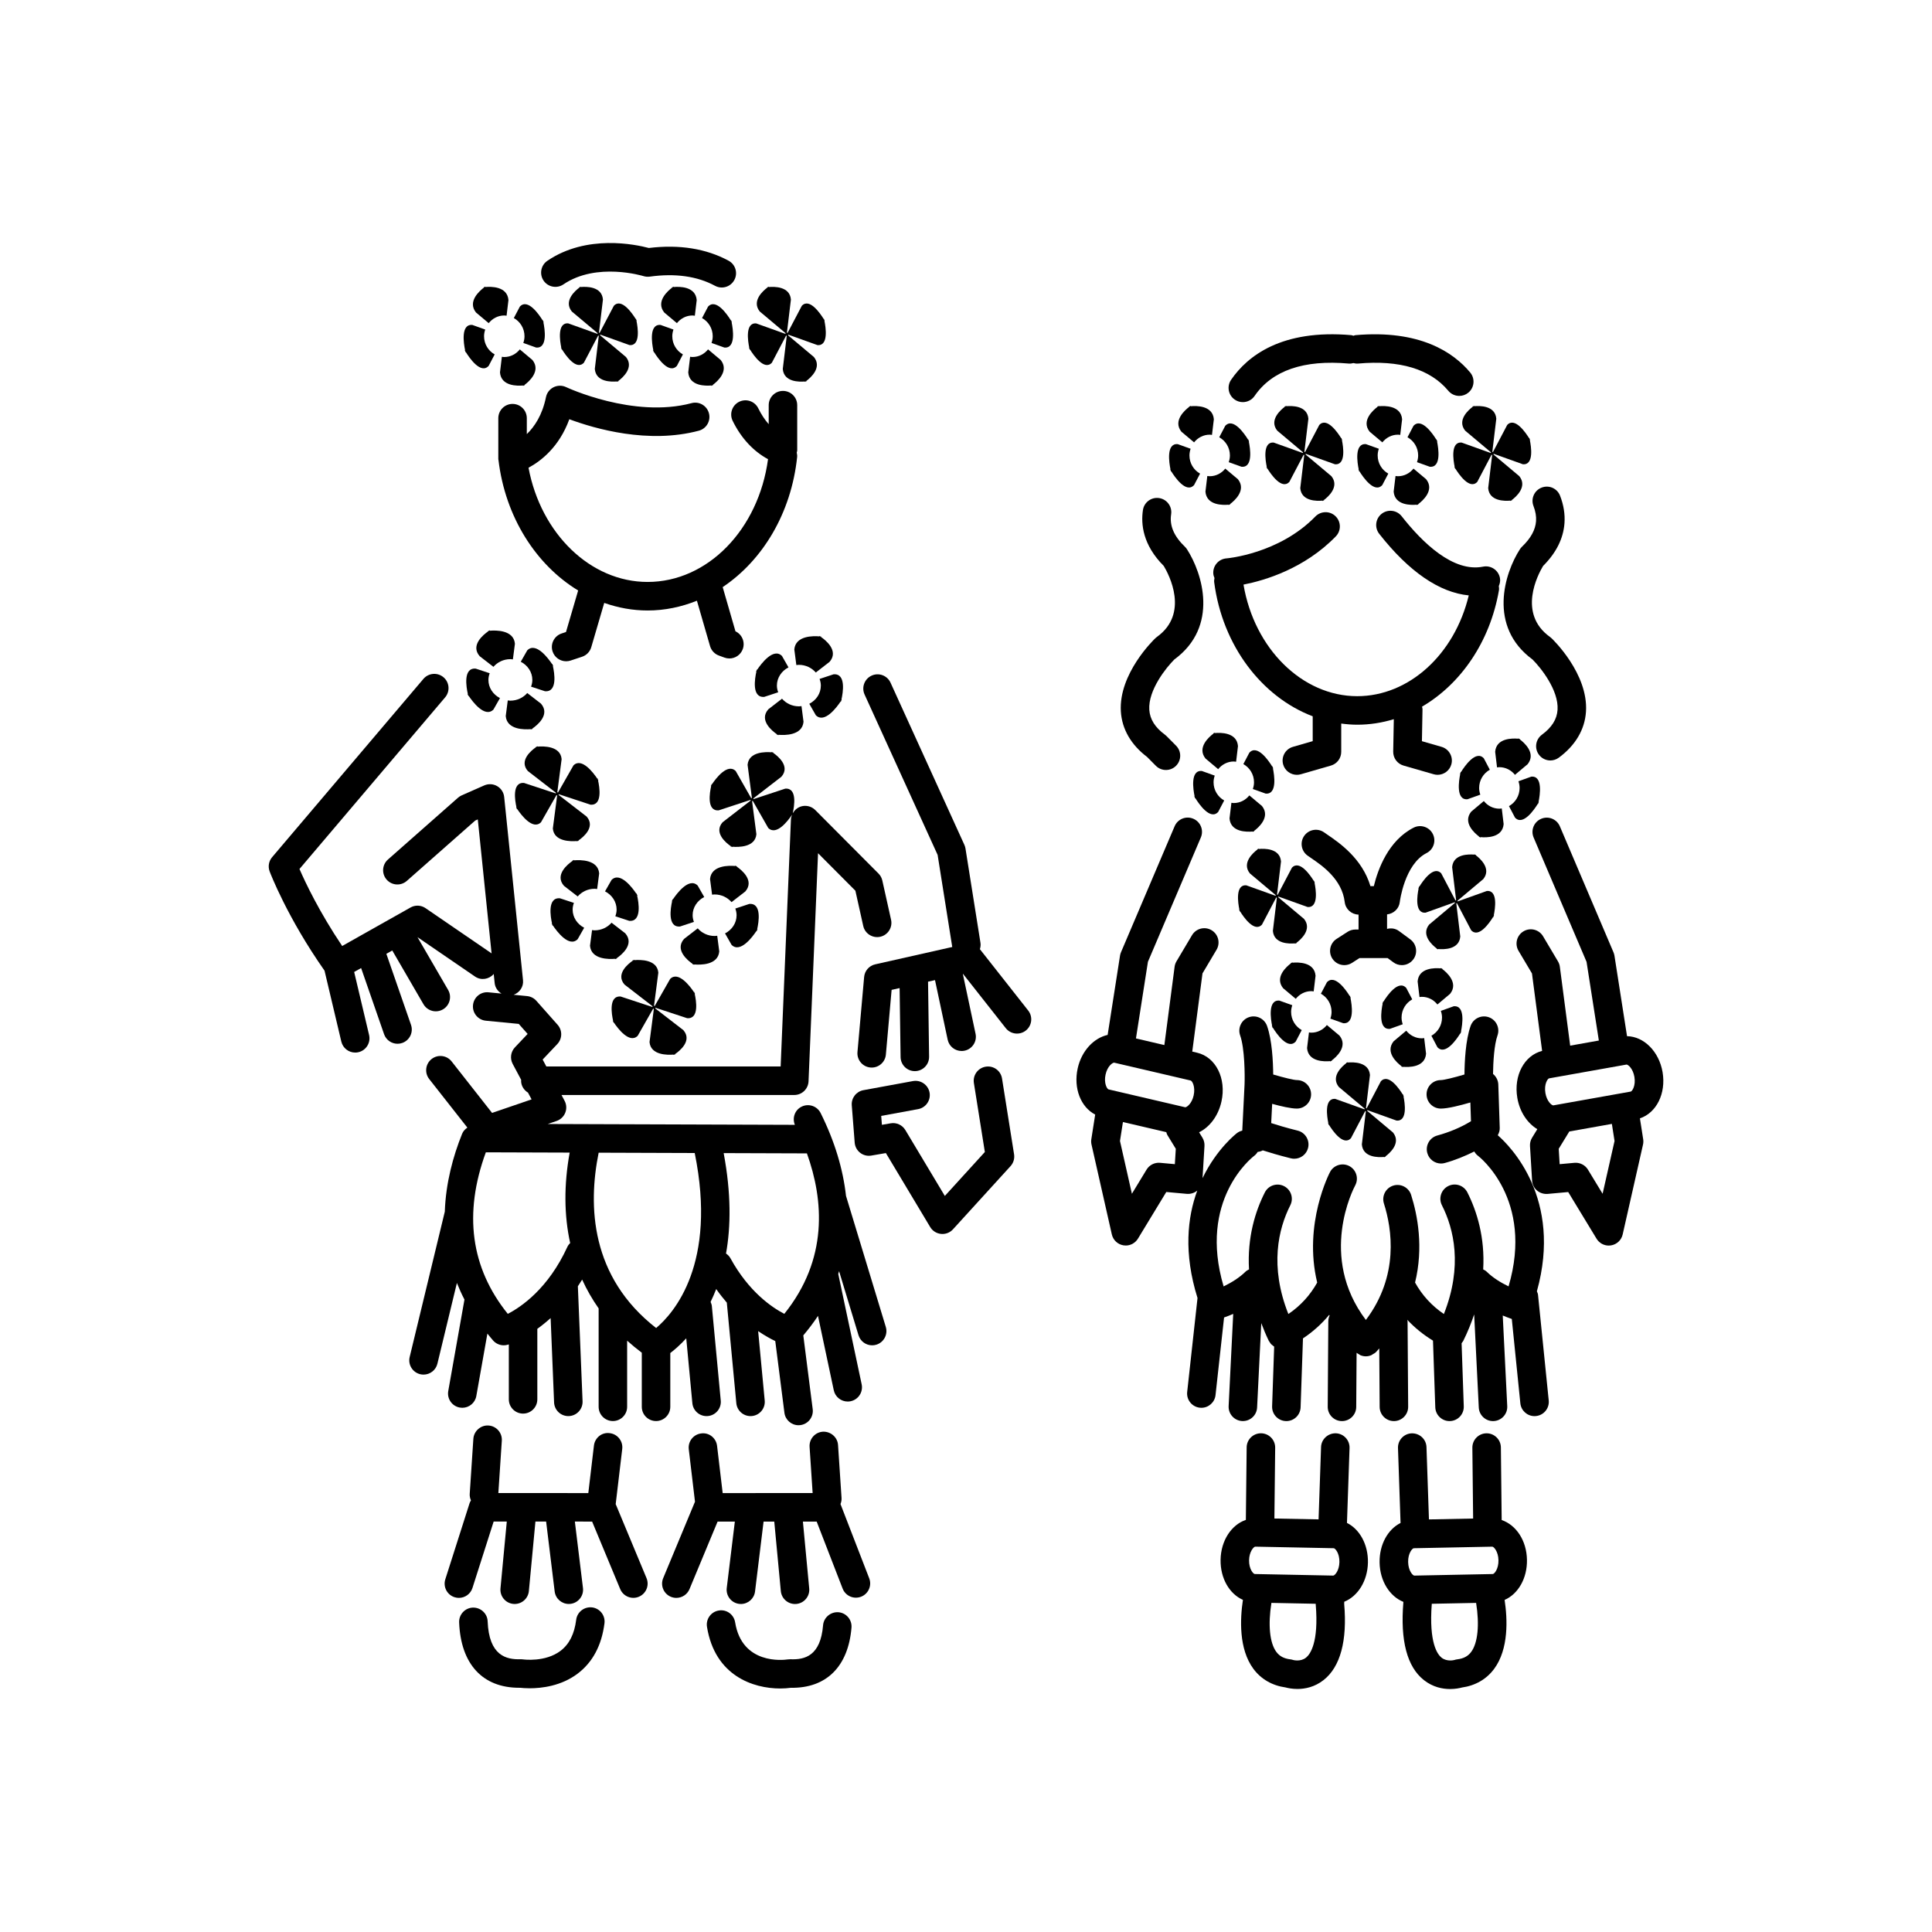 <?xml version="1.0" encoding="UTF-8"?>
<!-- Uploaded to: ICON Repo, www.iconrepo.com, Generator: ICON Repo Mixer Tools -->
<svg fill="#000000" width="800px" height="800px" version="1.1" viewBox="144 144 512 512" xmlns="http://www.w3.org/2000/svg">
 <g>
  <path d="m355.25 265.09c0.043-0.398-0.031-0.777-0.109-1.148 0.027-0.184 0.129-0.348 0.129-0.535v-12.035c0-2.086-1.691-3.777-3.777-3.777-2.086 0-3.777 1.691-3.777 3.777v5.039c-1.035-1.16-1.961-2.566-2.773-4.215-0.926-1.875-3.191-2.637-5.059-1.719-1.871 0.922-2.641 3.188-1.719 5.059 2.297 4.664 5.527 8.074 9.371 10.152-2.516 18.637-16.012 32.535-31.91 32.535-15.164 0-28.289-12.816-31.562-30.266 3.246-1.75 8.117-5.453 10.812-12.855 6.809 2.531 20.953 6.609 34.32 3.039 2.016-0.535 3.219-2.609 2.68-4.621-0.535-2.023-2.621-3.234-4.621-2.68-15.375 4.102-33.059-4.168-33.238-4.254-1.051-0.5-2.277-0.48-3.312 0.031-1.039 0.523-1.785 1.488-2.016 2.629-0.973 4.789-3.07 7.863-5.078 9.797v-4.223c0-2.086-1.691-3.777-3.777-3.777-2.086 0-3.777 1.691-3.777 3.777v10.887c0 0.062 0.039 0.113 0.039 0.176 1.812 15.188 9.992 27.844 21.121 34.602l-3.223 11.008-1.156 0.383c-1.98 0.66-3.055 2.797-2.394 4.777 0.527 1.586 2.004 2.59 3.586 2.59 0.395 0 0.797-0.062 1.191-0.191l3.035-1.008c1.18-0.391 2.086-1.336 2.434-2.523l3.438-11.742c3.66 1.289 7.519 2.008 11.5 2.008 4.562 0 8.953-0.938 13.062-2.59l3.481 12.031c0.336 1.156 1.203 2.086 2.336 2.5l1.488 0.543c0.43 0.156 0.867 0.23 1.297 0.23 1.543 0 2.988-0.949 3.551-2.481 0.676-1.852-0.188-3.891-1.938-4.715l-3.387-11.715c10.574-7.074 18.18-19.594 19.734-34.5z"/>
  <path d="m310.82 235.45c3 0.27 2.199-4.75 1.852-6.414l0.082-0.031s-0.051-0.094-0.141-0.238c-0.039-0.164-0.062-0.27-0.062-0.27l-0.082 0.031c-0.898-1.453-3.777-5.676-5.797-3.484l-3.75 7.141-0.105 0.039-0.027-0.066-0.008 0.055-0.043-0.109 1.047-8.719c-0.285-3.539-4.473-3.445-5.848-3.32l-0.043-0.102s-0.07 0.047-0.184 0.125c-0.137 0.016-0.219 0.027-0.219 0.027l0.039 0.102c-1.098 0.82-4.238 3.535-2 6.328l6.801 5.711 0.055 0.133-0.055 0.02 0.047 0.016-0.086 0.035-7.695-2.758c-3-0.27-2.199 4.75-1.852 6.414l-0.082 0.031s0.051 0.094 0.141 0.238c0.035 0.164 0.062 0.27 0.062 0.27l0.082-0.031c0.898 1.453 3.777 5.676 5.797 3.484l3.75-7.141 0.105-0.039 0.027 0.066 0.008-0.055 0.043 0.109-1.047 8.719c0.285 3.539 4.473 3.445 5.848 3.32l0.043 0.102s0.07-0.047 0.184-0.125c0.137-0.016 0.219-0.027 0.219-0.027l-0.039-0.102c1.098-0.82 4.238-3.535 2-6.328l-6.801-5.711-0.055-0.133 0.055-0.02-0.047-0.016 0.086-0.035zm-8.105-2.863-0.012-0.008 0.004-0.012 0.012 0.008z"/>
  <path d="m344.41 229.71c-3-0.27-2.199 4.75-1.852 6.414l-0.082 0.031s0.051 0.094 0.141 0.238c0.035 0.164 0.062 0.27 0.062 0.27l0.082-0.031c0.898 1.453 3.777 5.676 5.797 3.484l3.75-7.141 0.105-0.039 0.027 0.066 0.008-0.055 0.043 0.109-1.047 8.719c0.285 3.539 4.473 3.445 5.848 3.32l0.043 0.102s0.07-0.047 0.184-0.125c0.137-0.016 0.219-0.027 0.219-0.027l-0.039-0.102c1.098-0.82 4.238-3.535 2-6.328l-6.801-5.711-0.055-0.133 0.055-0.02-0.047-0.016 0.086-0.035 7.695 2.754c3 0.27 2.199-4.75 1.852-6.414l0.082-0.031s-0.051-0.094-0.141-0.238c-0.039-0.164-0.062-0.27-0.062-0.27l-0.082 0.031c-0.898-1.453-3.777-5.676-5.797-3.484l-3.75 7.141-0.105 0.039-0.027-0.066-0.008 0.055-0.043-0.109 1.047-8.719c-0.285-3.539-4.473-3.445-5.848-3.32l-0.043-0.102s-0.07 0.047-0.184 0.125c-0.137 0.016-0.219 0.027-0.219 0.027l0.039 0.102c-1.098 0.82-4.238 3.535-2 6.328l6.801 5.711 0.055 0.133-0.055 0.02 0.047 0.016-0.086 0.035zm8.105 2.863 0.012 0.008-0.004 0.012-0.012-0.008z"/>
  <path d="m270.15 226.82 3.356 2.82c0.984-1.23 2.457-2.035 4.129-2.035 0.211 0 0.41 0.039 0.613 0.062l0.496-4.144c-0.297-3.688-4.66-3.59-6.094-3.461l-0.043-0.105s-0.074 0.047-0.191 0.129c-0.141 0.016-0.23 0.031-0.23 0.031l0.043 0.105c-1.141 0.863-4.414 3.691-2.078 6.598z"/>
  <path d="m267.31 237.08c0.039 0.172 0.066 0.281 0.066 0.281l0.086-0.031c0.934 1.516 3.938 5.918 6.039 3.629l1.594-3.035c-1.672-0.934-2.816-2.727-2.816-4.816 0-0.625 0.121-1.211 0.309-1.773l-3.41-1.223c-3.129-0.281-2.289 4.949-1.93 6.684l-0.086 0.031c0 0.008 0.055 0.102 0.148 0.254z"/>
  <path d="m277 238.55-0.5 4.148c0.297 3.688 4.66 3.59 6.094 3.461l0.043 0.109s0.074-0.051 0.191-0.129c0.141-0.016 0.23-0.031 0.23-0.031l-0.043-0.109c1.145-0.855 4.418-3.684 2.086-6.594l-3.348-2.812c-0.984 1.227-2.453 2.023-4.121 2.023-0.219 0-0.422-0.039-0.633-0.066z"/>
  <path d="m281.76 225.26-1.59 3.027c1.676 0.93 2.828 2.731 2.828 4.824 0 0.625-0.125 1.219-0.312 1.777l3.394 1.215c3.129 0.281 2.289-4.949 1.93-6.684l0.086-0.031s-0.055-0.098-0.145-0.25c-0.039-0.172-0.066-0.281-0.066-0.281l-0.086 0.031c-0.934-1.516-3.938-5.918-6.039-3.629z"/>
  <path d="m328.14 227.67 0.496-4.144c-0.297-3.688-4.66-3.59-6.094-3.461l-0.043-0.105s-0.074 0.047-0.191 0.129c-0.141 0.016-0.23 0.031-0.23 0.031l0.043 0.105c-1.145 0.855-4.418 3.684-2.086 6.594l3.356 2.82c0.984-1.23 2.457-2.035 4.129-2.035 0.215 0.004 0.418 0.043 0.621 0.066z"/>
  <path d="m317.19 237.08c0.039 0.172 0.066 0.281 0.066 0.281l0.086-0.031c0.934 1.516 3.938 5.918 6.043 3.629l1.594-3.035c-1.672-0.934-2.816-2.727-2.816-4.816 0-0.625 0.121-1.211 0.309-1.773l-3.41-1.223c-3.129-0.281-2.289 4.949-1.93 6.684l-0.086 0.031c0 0.008 0.055 0.102 0.145 0.254z"/>
  <path d="m334.99 239.4-3.348-2.812c-0.984 1.227-2.453 2.023-4.121 2.023-0.215 0-0.422-0.039-0.633-0.066l-0.496 4.148c0.297 3.688 4.66 3.59 6.094 3.461l0.043 0.109s0.074-0.051 0.191-0.129c0.141-0.016 0.23-0.031 0.23-0.031l-0.043-0.109c1.145-0.855 4.418-3.684 2.082-6.594z"/>
  <path d="m337.89 229.42 0.086-0.031s-0.055-0.098-0.145-0.25c-0.039-0.172-0.066-0.281-0.066-0.281l-0.086 0.031c-0.934-1.516-3.938-5.918-6.039-3.629l-1.59 3.027c1.676 0.93 2.828 2.731 2.828 4.824 0 0.625-0.125 1.219-0.312 1.777l3.394 1.215c3.129 0.281 2.289-4.949 1.93-6.684z"/>
  <path d="m337.08 213.09c-5.957-3.219-13.062-4.348-21.133-3.371-3.473-0.926-16.465-3.699-26.895 3.398-1.723 1.176-2.168 3.523-0.996 5.254 1.176 1.723 3.527 2.168 5.254 0.996 8.801-5.988 21.086-2.234 21.207-2.199 0.531 0.164 1.105 0.211 1.656 0.145 6.769-0.941 12.594-0.121 17.312 2.426 0.57 0.309 1.188 0.457 1.793 0.457 1.344 0 2.644-0.719 3.324-1.984 1-1.84 0.312-4.133-1.523-5.121z"/>
  <path d="m366.2 571.26c-2.055-0.148-3.906 1.375-4.078 3.457-0.668 8.109-4.824 9.172-8.688 9-0.211 0.004-0.441 0.012-0.66 0.043-1.238 0.188-12.137 1.434-13.957-9.832-0.328-2.059-2.258-3.484-4.332-3.125-2.059 0.332-3.461 2.269-3.125 4.332 2.102 13.023 12.301 16.332 19.398 16.332 1.012 0 1.965-0.07 2.82-0.184 9.461 0.156 15.23-5.695 16.074-15.941 0.172-2.086-1.375-3.91-3.453-4.082z"/>
  <path d="m300.92 569.98c-2.078-0.25-3.961 1.207-4.223 3.273-0.477 3.781-1.832 6.473-4.144 8.23-4.055 3.082-9.855 2.285-9.891 2.277-0.227-0.035-0.449-0.031-0.68-0.043-3.836 0.125-8.402-0.957-8.75-10.055-0.078-2.086-1.855-3.684-3.922-3.633-2.086 0.082-3.711 1.836-3.633 3.922 0.426 11.047 6.215 17.332 15.918 17.328h0.277c0.477 0.055 1.359 0.133 2.512 0.133 3.152 0 8.32-0.59 12.668-3.859 3.996-3.008 6.394-7.496 7.137-13.348 0.266-2.074-1.199-3.961-3.269-4.227z"/>
  <path d="m405.23 426.68c-2.062 0.328-3.465 2.262-3.141 4.324l2.906 18.289-10.605 11.645-10.465-17.465c-0.801-1.34-2.348-2.051-3.883-1.785l-2.328 0.402-0.184-2.363 9.777-1.797c2.055-0.375 3.41-2.348 3.035-4.398-0.379-2.051-2.356-3.406-4.398-3.035l-13.129 2.41c-1.902 0.348-3.238 2.082-3.086 4.012l0.773 9.891c0.082 1.059 0.609 2.035 1.445 2.688 0.836 0.656 1.93 0.926 2.961 0.742l3.859-0.664 11.746 19.605c0.613 1.027 1.676 1.699 2.867 1.816 0.125 0.016 0.25 0.02 0.375 0.02 1.059 0 2.074-0.441 2.793-1.234l15.254-16.746c0.773-0.848 1.117-2.004 0.938-3.137l-3.191-20.082c-0.32-2.059-2.246-3.477-4.32-3.137z"/>
  <path d="m368.2 460.92c-0.789-7.113-3-14.469-6.715-21.938-0.93-1.871-3.199-2.637-5.066-1.699-1.785 0.887-2.516 2.992-1.77 4.809l-65.492-0.219 2.356-0.809c1.047-0.359 1.883-1.16 2.289-2.188s0.34-2.184-0.184-3.16l-0.816-1.531h61.691c2.023 0 3.691-1.598 3.777-3.621l2.519-60.453 9.898 9.938 2.078 9.336c0.453 2.035 2.469 3.312 4.508 2.867 2.035-0.453 3.32-2.473 2.867-4.508l-2.316-10.402c-0.156-0.699-0.504-1.34-1.012-1.844l-16.762-16.832c-1.059-1.062-2.644-1.395-4.047-0.855-0.805 0.316-1.434 0.906-1.855 1.621l-0.047-0.016c0.375-1.664 1.25-6.684-2.012-6.414l-8.355 2.758-0.094-0.035 0.051-0.016-0.059-0.02 0.059-0.133 7.387-5.711c2.434-2.789-0.98-5.504-2.172-6.328l0.043-0.102s-0.094-0.012-0.238-0.027c-0.121-0.078-0.199-0.125-0.199-0.125l-0.043 0.102c-1.492-0.125-6.043-0.219-6.352 3.32l1.137 8.719-0.047 0.109-0.008-0.055-0.031 0.066-0.117-0.039-4.07-7.141c-2.191-2.195-5.32 2.027-6.297 3.484l-0.09-0.031s-0.027 0.105-0.07 0.27c-0.094 0.145-0.152 0.238-0.152 0.238l0.09 0.031c-0.375 1.664-1.25 6.684 2.012 6.414l8.359-2.754 0.094 0.035-0.051 0.016 0.059 0.02-0.059 0.133-7.387 5.711c-2.434 2.789 0.98 5.504 2.172 6.328l-0.043 0.102s0.094 0.012 0.238 0.027c0.121 0.078 0.199 0.125 0.199 0.125l0.043-0.102c1.492 0.125 6.043 0.219 6.352-3.32l-1.137-8.719 0.047-0.109 0.008 0.055 0.031-0.066 0.117 0.039 4.07 7.141c2.191 2.195 5.32-2.027 6.297-3.484l0.012 0.004c-0.16 0.395-0.273 0.809-0.293 1.25l-2.723 65.445h-62.094l-0.977-1.836 3.883-4.102c1.348-1.422 1.387-3.637 0.086-5.106l-5.633-6.356c-0.633-0.715-1.512-1.16-2.461-1.254l-3.559-0.348c1.582-0.582 2.66-2.113 2.481-3.867l-4.992-48.547c-0.121-1.203-0.812-2.273-1.859-2.879-1.047-0.609-2.316-0.676-3.426-0.188l-5.969 2.633c-0.355 0.156-0.684 0.367-0.973 0.621l-18.578 16.387c-1.566 1.379-1.715 3.769-0.336 5.332 1.383 1.566 3.769 1.711 5.332 0.336l18.137-16 0.68-0.301 3.656 35.543c-0.047-0.035-0.07-0.09-0.117-0.121l-17.383-11.902c-1.191-0.82-2.734-0.887-3.988-0.176l-18.109 10.203c-6.078-9.043-9.781-16.867-11.316-20.406l38.602-45.488c1.352-1.59 1.156-3.977-0.434-5.324-1.59-1.352-3.977-1.152-5.324 0.434l-40.094 47.246c-0.887 1.047-1.141 2.488-0.656 3.773 0.188 0.5 4.66 12.207 14.547 26.305l4.449 18.797c0.414 1.738 1.965 2.906 3.676 2.906 0.289 0 0.582-0.031 0.875-0.102 2.031-0.48 3.285-2.516 2.809-4.547l-3.957-16.711 1.844-1.039 6.082 17.527c0.543 1.559 2.004 2.539 3.57 2.539 0.41 0 0.828-0.066 1.238-0.211 1.969-0.684 3.012-2.836 2.328-4.809l-6.531-18.816 1.566-0.883 8.266 14.238c0.699 1.207 1.969 1.883 3.269 1.883 0.645 0 1.301-0.164 1.895-0.512 1.805-1.047 2.418-3.359 1.371-5.164l-8.117-13.98 15.254 10.445c1.602 1.094 3.707 0.742 4.949-0.688l0.25 2.414c0.125 1.215 0.848 2.188 1.812 2.781l-3.426-0.332c-2.09-0.223-3.926 1.316-4.129 3.394s1.32 3.926 3.394 4.129l8.734 0.848 2.352 2.656-3.371 3.562c-1.117 1.18-1.355 2.941-0.594 4.375l2.269 4.262c-0.004 0.07-0.039 0.129-0.039 0.199 0 1.355 0.754 2.492 1.828 3.16l0.953 1.789-10.469 3.586-10.719-13.645c-1.289-1.641-3.668-1.926-5.305-0.637-1.641 1.289-1.926 3.664-0.637 5.305l10.113 12.871c-0.586 0.406-1.102 0.918-1.387 1.629-2.391 5.922-4.328 13.008-4.594 20.641l-9.309 38.52c-0.488 2.031 0.758 4.07 2.785 4.562 0.301 0.07 0.598 0.105 0.891 0.105 1.703 0 3.254-1.16 3.672-2.891l5.168-21.395c0.582 1.465 1.238 2.934 2.004 4.402l-4.297 24.242c-0.363 2.055 1.008 4.016 3.059 4.379 0.223 0.039 0.445 0.059 0.664 0.059 1.797 0 3.391-1.285 3.715-3.121l2.934-16.543c0.508 0.617 0.977 1.234 1.527 1.848 0.727 0.812 1.758 1.258 2.812 1.258 0.371 0 0.746-0.055 1.113-0.168 0.031-0.012 0.117-0.039 0.227-0.074v14.562c0 2.086 1.691 3.777 3.777 3.777 2.086 0 3.777-1.691 3.777-3.777v-18.684c1.121-0.805 2.305-1.754 3.527-2.856l0.914 22.355c0.082 2.031 1.758 3.625 3.773 3.625 0.051 0 0.102 0 0.156-0.004 2.082-0.086 3.703-1.844 3.621-3.93l-1.246-30.473c0.383-0.57 0.762-1.156 1.137-1.77 1.207 2.676 2.68 5.215 4.367 7.637v26.074c0 2.086 1.691 3.777 3.777 3.777 2.086 0 3.777-1.691 3.777-3.777v-17.527c1.227 1.109 2.523 2.172 3.883 3.195v14.332c0 2.086 1.691 3.777 3.777 3.777 2.086 0 3.777-1.691 3.777-3.777v-14.25c1.113-0.848 2.582-2.106 4.227-3.898l1.621 17.188c0.184 1.957 1.832 3.426 3.758 3.426 0.117 0 0.238-0.004 0.359-0.016 2.078-0.195 3.606-2.039 3.406-4.117l-2.359-25.027c-0.039-0.398-0.184-0.75-0.332-1.102 0.523-1.07 1.016-2.207 1.488-3.414 0.922 1.324 1.859 2.496 2.809 3.606l2.519 26.645c0.184 1.957 1.832 3.426 3.758 3.426 0.121 0 0.238-0.004 0.359-0.016 2.078-0.195 3.606-2.039 3.406-4.117l-1.738-18.387c1.77 1.195 3.352 2.074 4.535 2.633l2.426 19.004c0.242 1.91 1.871 3.301 3.742 3.301 0.16 0 0.32-0.012 0.48-0.031 2.07-0.266 3.535-2.156 3.273-4.227l-2.492-19.547c1.414-1.684 2.734-3.402 3.891-5.176l4.184 19.711c0.379 1.777 1.945 2.992 3.691 2.992 0.262 0 0.523-0.027 0.789-0.082 2.043-0.434 3.344-2.441 2.914-4.481l-6.207-29.258c0.078-0.238 0.145-0.477 0.223-0.715l5.144 16.957c0.496 1.633 1.996 2.68 3.613 2.68 0.363 0 0.734-0.051 1.102-0.164 1.996-0.605 3.125-2.715 2.519-4.715zm-24.914-105.05-0.008-0.012 0.012-0.008 0.008 0.012zm-48.918 118.55c-5.07 11.066-12.23 15.926-15.797 17.766-9.848-12.219-11.742-26.613-5.82-42.809l22.219 0.074c-1.551 8.555-1.488 16.598 0.129 23.965-0.281 0.293-0.551 0.609-0.73 1.004zm23.516 21.52c-17.387-13.551-18.094-32.332-15.234-46.465l25.457 0.086c5.973 29.297-5.469 42.383-10.223 46.379zm17.895-46.355 22.062 0.074c4.473 12.434 5.656 28.035-5.988 42.523-3.234-1.672-9.383-5.801-14.281-14.734-0.289-0.531-0.703-0.93-1.168-1.25 1.289-7.164 1.375-15.957-0.625-26.613z"/>
  <path d="m326.1 413.83c3.258 0.27 2.387-4.75 2.012-6.414l0.09-0.031s-0.059-0.094-0.152-0.238c-0.039-0.164-0.066-0.27-0.066-0.27l-0.09 0.031c-0.973-1.453-4.106-5.676-6.297-3.484l-4.07 7.141-0.117 0.039-0.027-0.066-0.008 0.055-0.047-0.109 1.137-8.719c-0.309-3.539-4.856-3.445-6.352-3.32l-0.043-0.102s-0.078 0.047-0.199 0.125c-0.148 0.016-0.238 0.027-0.238 0.027l0.043 0.102c-1.191 0.82-4.606 3.535-2.172 6.324l7.387 5.711 0.059 0.133-0.059 0.02 0.051 0.016-0.098 0.043-8.355-2.754c-3.258-0.27-2.387 4.75-2.012 6.414l-0.09 0.031s0.059 0.094 0.152 0.238c0.039 0.164 0.07 0.27 0.07 0.27l0.09-0.031c0.973 1.453 4.106 5.676 6.297 3.484l4.07-7.141 0.117-0.039 0.031 0.066 0.008-0.055 0.047 0.109-1.137 8.719c0.309 3.539 4.856 3.445 6.352 3.32l0.043 0.102s0.078-0.047 0.199-0.125c0.148-0.016 0.238-0.027 0.238-0.027l-0.043-0.102c1.191-0.82 4.606-3.535 2.172-6.328l-7.387-5.711-0.059-0.133 0.059-0.02-0.051-0.016 0.094-0.035zm-8.805-2.863-0.012-0.008 0.008-0.012 0.012 0.008z"/>
  <path d="m280.92 358.18c0.039 0.164 0.066 0.27 0.066 0.27l0.09-0.031c0.973 1.453 4.106 5.676 6.297 3.484l4.07-7.141 0.117-0.039 0.031 0.066 0.008-0.055 0.047 0.109-1.137 8.719c0.309 3.539 4.856 3.445 6.352 3.32l0.043 0.102s0.078-0.047 0.199-0.125c0.148-0.016 0.238-0.027 0.238-0.027l-0.043-0.102c1.191-0.82 4.606-3.535 2.172-6.328l-7.387-5.711-0.059-0.133 0.059-0.02-0.051-0.016 0.094-0.035 8.355 2.758c3.258 0.27 2.387-4.75 2.012-6.414l0.09-0.031s-0.059-0.094-0.152-0.238c-0.039-0.164-0.07-0.27-0.07-0.27l-0.09 0.031c-0.973-1.453-4.106-5.676-6.297-3.484l-4.07 7.141-0.117 0.039-0.031-0.066-0.008 0.055-0.047-0.109 1.137-8.719c-0.309-3.539-4.856-3.445-6.352-3.32l-0.043-0.102s-0.078 0.047-0.199 0.125c-0.137 0.008-0.23 0.023-0.23 0.023l0.043 0.102c-1.191 0.82-4.606 3.535-2.172 6.324l7.387 5.711 0.059 0.133-0.059 0.02 0.051 0.016-0.094 0.035-8.355-2.754c-3.258-0.27-2.387 4.75-2.012 6.414l-0.09 0.031c-0.004 0.004 0.055 0.098 0.148 0.242zm10.754-3.82 0.012 0.008-0.008 0.012-0.012-0.008z"/>
  <path d="m279.92 318.75 0.539-4.144c-0.32-3.688-5.062-3.59-6.617-3.461l-0.047-0.105s-0.082 0.047-0.207 0.129c-0.152 0.016-0.25 0.031-0.25 0.031l0.047 0.105c-1.242 0.855-4.801 3.684-2.266 6.594l3.644 2.82c1.066-1.23 2.668-2.035 4.484-2.035 0.234 0 0.449 0.039 0.672 0.066z"/>
  <path d="m268.04 328.16c0.043 0.172 0.07 0.281 0.07 0.281l0.094-0.031c1.016 1.516 4.277 5.918 6.562 3.629l1.73-3.035c-1.812-0.934-3.059-2.727-3.059-4.816 0-0.625 0.133-1.211 0.336-1.773l-3.703-1.223c-3.398-0.281-2.488 4.949-2.094 6.684l-0.094 0.031c-0.004 0.004 0.059 0.102 0.156 0.254z"/>
  <path d="m284.64 337.23 0.047 0.105s0.082-0.047 0.207-0.129c0.152-0.016 0.25-0.031 0.25-0.031l-0.047-0.109c1.242-0.855 4.801-3.684 2.266-6.594l-3.637-2.812c-1.066 1.227-2.668 2.023-4.477 2.023-0.234 0-0.457-0.039-0.684-0.066l-0.539 4.148c0.316 3.695 5.059 3.598 6.613 3.465z"/>
  <path d="m290.46 320.22c-0.043-0.172-0.07-0.281-0.07-0.281l-0.094 0.031c-1.016-1.516-4.277-5.918-6.562-3.629l-1.727 3.027c1.82 0.93 3.07 2.731 3.07 4.824 0 0.625-0.133 1.219-0.34 1.777l3.688 1.215c3.398 0.281 2.488-4.949 2.094-6.684l0.094-0.031c0.004-0.004-0.055-0.098-0.152-0.25z"/>
  <path d="m302.25 379.6 0.539-4.144c-0.32-3.688-5.062-3.59-6.617-3.461l-0.047-0.109s-0.082 0.051-0.207 0.129c-0.152 0.016-0.25 0.031-0.25 0.031l0.047 0.109c-1.242 0.855-4.801 3.684-2.266 6.594l3.644 2.82c1.066-1.23 2.672-2.035 4.488-2.035 0.23 0.004 0.449 0.043 0.668 0.066z"/>
  <path d="m290.36 389.02c0.043 0.172 0.07 0.281 0.07 0.281l0.094-0.031c1.016 1.516 4.277 5.918 6.562 3.629l1.73-3.035c-1.812-0.934-3.059-2.727-3.059-4.816 0-0.625 0.133-1.211 0.336-1.773l-3.703-1.219c-3.398-0.281-2.488 4.949-2.094 6.684l-0.094 0.031s0.059 0.098 0.156 0.25z"/>
  <path d="m306.98 398.09 0.047 0.109s0.082-0.047 0.207-0.129c0.152-0.016 0.25-0.031 0.25-0.031l-0.047-0.109c1.242-0.855 4.801-3.684 2.266-6.594l-3.637-2.812c-1.066 1.227-2.668 2.023-4.477 2.023-0.234 0-0.457-0.039-0.688-0.066l-0.543 4.152c0.324 3.688 5.062 3.59 6.621 3.457z"/>
  <path d="m312.79 381.07c-0.043-0.172-0.07-0.281-0.07-0.281l-0.094 0.031c-1.016-1.516-4.277-5.918-6.562-3.629l-1.727 3.027c1.82 0.93 3.07 2.731 3.07 4.824 0 0.625-0.133 1.219-0.34 1.777l3.688 1.215c3.398 0.281 2.488-4.949 2.094-6.684l0.094-0.031c0.004 0-0.055-0.098-0.152-0.25z"/>
  <path d="m363.84 319.4c2.535-2.906-1.023-5.738-2.266-6.594l0.047-0.109s-0.098-0.012-0.25-0.031c-0.125-0.082-0.207-0.129-0.207-0.129l-0.047 0.109c-1.555-0.133-6.297-0.23-6.617 3.461l0.539 4.144c0.223-0.023 0.438-0.062 0.668-0.062 1.816 0 3.418 0.801 4.484 2.035z"/>
  <path d="m364.9 322.7-3.703 1.223c0.203 0.559 0.336 1.148 0.336 1.773 0 2.09-1.246 3.883-3.059 4.816l1.73 3.035c2.285 2.285 5.547-2.113 6.562-3.629l0.094 0.031s0.031-0.109 0.07-0.281c0.098-0.152 0.156-0.25 0.156-0.25l-0.094-0.031c0.395-1.738 1.305-6.973-2.094-6.688z"/>
  <path d="m350.07 338.71c0.125 0.082 0.207 0.129 0.207 0.129l0.047-0.109c1.555 0.133 6.297 0.23 6.617-3.461l-0.539-4.148c-0.227 0.027-0.449 0.066-0.684 0.066-1.812 0-3.41-0.797-4.477-2.023l-3.637 2.812c-2.535 2.906 1.023 5.738 2.266 6.594l-0.047 0.109c-0.004 0.004 0.09 0.016 0.246 0.031z"/>
  <path d="m346.54 328.68 3.688-1.215c-0.203-0.562-0.34-1.152-0.34-1.777 0-2.094 1.25-3.894 3.07-4.824l-1.727-3.027c-2.285-2.289-5.547 2.113-6.562 3.629l-0.094-0.031s-0.027 0.109-0.07 0.281c-0.098 0.152-0.156 0.25-0.156 0.25l0.094 0.031c-0.391 1.734-1.301 6.965 2.098 6.684z"/>
  <path d="m339.04 373.52c-0.125-0.082-0.207-0.129-0.207-0.129l-0.047 0.105c-1.559-0.133-6.297-0.23-6.617 3.461l0.539 4.144c0.223-0.023 0.438-0.062 0.668-0.062 1.816 0 3.418 0.801 4.488 2.035l3.644-2.82c2.535-2.91-1.023-5.738-2.266-6.594l0.047-0.105c0-0.008-0.098-0.02-0.25-0.035z"/>
  <path d="m342.57 383.55-3.703 1.223c0.203 0.559 0.336 1.148 0.336 1.773 0 2.09-1.246 3.883-3.059 4.816l1.73 3.035c2.285 2.289 5.547-2.113 6.562-3.629l0.094 0.031s0.027-0.109 0.07-0.281c0.098-0.152 0.156-0.25 0.156-0.25l-0.094-0.031c0.395-1.738 1.301-6.969-2.094-6.688z"/>
  <path d="m325.27 392.83c-2.535 2.91 1.023 5.738 2.266 6.594l-0.047 0.109s0.098 0.016 0.25 0.031c0.125 0.082 0.207 0.129 0.207 0.129l0.047-0.105c1.559 0.133 6.297 0.23 6.617-3.461l-0.539-4.148c-0.227 0.027-0.449 0.066-0.688 0.066-1.812 0-3.41-0.797-4.477-2.023z"/>
  <path d="m322.34 382.32-0.094-0.031s-0.031 0.109-0.07 0.281c-0.098 0.152-0.156 0.25-0.156 0.25l0.094 0.031c-0.391 1.734-1.301 6.969 2.094 6.684l3.688-1.215c-0.203-0.562-0.34-1.152-0.34-1.777 0-2.094 1.25-3.894 3.07-4.824l-1.727-3.027c-2.281-2.289-5.547 2.113-6.559 3.629z"/>
  <path d="m307.15 542.57c0.004-0.035 0.027-0.062 0.031-0.098l1.715-14.477c0.246-2.074-1.234-3.953-3.305-4.195-2.098-0.297-3.953 1.234-4.195 3.305l-1.488 12.578-23.84-0.012 0.918-13.875c0.137-2.082-1.438-3.883-3.523-4.019-2.016-0.152-3.883 1.438-4.019 3.523l-0.965 14.613c-0.039 0.609 0.102 1.176 0.328 1.707-0.125 0.223-0.266 0.434-0.344 0.68l-6.453 20.23c-0.633 1.988 0.461 4.113 2.449 4.746 0.383 0.121 0.77 0.18 1.148 0.18 1.602 0 3.086-1.023 3.598-2.629l5.617-17.598h3.481l-1.672 17.707c-0.195 2.078 1.328 3.918 3.406 4.117 0.121 0.012 0.238 0.016 0.359 0.016 1.926 0 3.57-1.465 3.758-3.426l1.738-18.414h2.836l2.262 18.516c0.234 1.918 1.863 3.32 3.746 3.32 0.152 0 0.309-0.012 0.461-0.027 2.07-0.254 3.547-2.137 3.293-4.211l-2.148-17.598 4.574 0.004 7.441 17.887c0.801 1.922 3.008 2.844 4.941 2.035 1.926-0.801 2.84-3.012 2.035-4.941z"/>
  <path d="m366.74 542.59c0.199-0.504 0.316-1.043 0.277-1.621l-0.926-14.031c-0.141-2.082-1.969-3.621-4.019-3.523-2.082 0.137-3.66 1.938-3.523 4.019l0.809 12.238-23.84 0.012-1.484-12.508c-0.246-2.074-2.098-3.59-4.195-3.305-2.07 0.242-3.551 2.121-3.305 4.195l1.648 13.914c-0.004 0.012-0.016 0.02-0.02 0.031l-8.41 20.215c-0.801 1.926 0.109 4.137 2.035 4.941 0.477 0.195 0.965 0.289 1.449 0.289 1.48 0 2.887-0.875 3.492-2.328l7.441-17.887 4.574-0.004-2.148 17.598c-0.254 2.07 1.223 3.957 3.293 4.211 0.156 0.016 0.309 0.027 0.461 0.027 1.883 0 3.512-1.406 3.746-3.32l2.262-18.516h2.832l1.738 18.414c0.184 1.957 1.832 3.426 3.758 3.426 0.121 0 0.238-0.004 0.359-0.016 2.078-0.195 3.606-2.039 3.406-4.117l-1.672-17.707h3.652l6.875 17.75c0.754 1.949 2.941 2.91 4.887 2.156 1.945-0.754 2.914-2.941 2.156-4.887z"/>
  <path d="m403.68 395.54c0.168-0.535 0.25-1.102 0.152-1.695l-3.969-24.98c-0.055-0.336-0.152-0.664-0.293-0.973l-19.57-42.977c-0.867-1.898-3.102-2.742-5.008-1.871-1.898 0.867-2.734 3.106-1.871 5.008l19.359 42.508 3.875 24.402-20.418 4.598c-1.605 0.359-2.789 1.715-2.934 3.352l-1.766 19.891c-0.184 2.078 1.352 3.914 3.43 4.098 0.113 0.012 0.227 0.016 0.34 0.016 1.938 0 3.586-1.477 3.758-3.445l1.52-17.145 2.121-0.477 0.258 18.289c0.031 2.066 1.715 3.723 3.777 3.723h0.055c2.086-0.031 3.754-1.746 3.723-3.832l-0.277-19.875 1.844-0.414 3.356 15.793c0.375 1.777 1.945 2.992 3.691 2.992 0.262 0 0.527-0.027 0.789-0.082 2.043-0.434 3.344-2.441 2.91-4.481l-3.375-15.883 0.039-0.008 11.344 14.402c1.297 1.637 3.672 1.918 5.309 0.633 1.637-1.293 1.922-3.668 0.629-5.309z"/>
  <path d="m541.96 546.82-0.211-19.242c-0.023-2.07-1.711-3.738-3.777-3.738h-0.043c-2.086 0.023-3.758 1.73-3.738 3.82l0.203 18.766-11.707 0.234-0.656-19.168c-0.07-2.086-1.812-3.691-3.906-3.644-2.082 0.07-3.719 1.82-3.644 3.906l0.68 19.848c-3.363 1.684-5.644 5.711-5.555 10.508 0.094 4.922 2.695 8.949 6.293 10.395l0.008 0.109c-0.848 10.191 0.988 17.141 5.465 20.648 2.379 1.867 4.922 2.348 6.914 2.348 1.398 0 2.523-0.234 3.129-0.398 3.57-0.5 6.523-2.207 8.547-4.941 3.91-5.285 3.539-13.238 2.777-18.273 3.562-1.566 6.016-5.688 5.922-10.652-0.094-5.078-2.848-9.195-6.699-10.523zm-23.156 14.73v2.688-2.688c-0.391 0-1.59-1.273-1.633-3.594-0.047-2.344 1.113-3.652 1.508-3.66l20.797-0.414c0.391 0 1.59 1.273 1.633 3.594 0.047 2.344-1.113 3.652-1.508 3.66zm15.082 20.215c-0.848 1.148-2.023 1.777-3.688 1.977-0.258 0.031-0.512 0.086-0.754 0.168-0.02 0.008-1.938 0.547-3.406-0.602-1.059-0.828-3.402-3.848-2.598-14.289l11.746-0.234c0.922 5.754 0.473 10.586-1.301 12.98z"/>
  <path d="m500.96 547.59 0.684-19.848c0.07-2.086-1.559-3.836-3.644-3.906-2.055-0.043-3.836 1.559-3.906 3.644l-0.66 19.168-11.707-0.227 0.207-18.766c0.023-2.086-1.652-3.797-3.738-3.82h-0.043c-2.07 0-3.758 1.664-3.777 3.738l-0.211 19.211c-3.805 1.297-6.602 5.438-6.699 10.543-0.09 4.965 2.363 9.086 5.922 10.652-0.762 5.035-1.133 12.988 2.773 18.273 2.023 2.734 4.973 4.441 8.547 4.941 0.605 0.164 1.73 0.398 3.129 0.398 1.988 0 4.535-0.48 6.914-2.348 4.477-3.508 6.312-10.453 5.473-20.203l0.02-0.562c3.586-1.457 6.176-5.473 6.273-10.387 0.09-4.793-2.191-8.82-5.555-10.504zm-3.637 16.645v-2.688l-20.793-0.414c-0.395-0.008-1.555-1.32-1.512-3.66 0.043-2.32 1.246-3.594 1.637-3.594l20.793 0.414c0.395 0.008 1.555 1.32 1.512 3.66-0.043 2.32-1.246 3.594-1.637 3.594zm-7.188 19.031c-1.477 1.207-3.43 0.648-3.453 0.641-0.242-0.082-0.496-0.141-0.754-0.168-1.668-0.199-2.84-0.828-3.691-1.977-1.773-2.394-2.219-7.227-1.297-12.98l11.746 0.234-0.004 0.211c0.844 10.117-1.5 13.188-2.547 14.039z"/>
  <path d="m575.18 418.6-3.332-21.332c-0.051-0.309-0.137-0.609-0.258-0.898l-14.211-33.383c-0.812-1.918-3.027-2.82-4.957-1.996-1.918 0.816-2.812 3.035-1.996 4.957l14.027 32.953 3.258 20.852-7.598 1.355-2.734-20.887c-0.066-0.508-0.234-1-0.496-1.438l-3.953-6.656c-1.066-1.797-3.387-2.387-5.18-1.32-1.797 1.066-2.387 3.387-1.32 5.18l3.559 5.988 2.688 20.527c-4.703 1.188-7.582 6.492-6.574 12.43 0.629 3.715 2.656 6.715 5.301 8.309l-1.391 2.269c-0.402 0.66-0.594 1.43-0.547 2.203l0.555 9.152c0.062 1.02 0.535 1.973 1.309 2.637s1.789 0.973 2.805 0.898l5.457-0.496 7.516 12.371c0.695 1.141 1.922 1.816 3.231 1.816 0.203 0 0.406-0.016 0.609-0.051 1.52-0.25 2.738-1.391 3.078-2.894l5.387-23.805c0.105-0.465 0.121-0.945 0.051-1.418l-0.867-5.543c4.359-1.461 6.965-6.562 6.004-12.254-0.941-5.477-4.941-9.449-9.418-9.527zm1.953 10.789c0.395 2.328-0.582 3.816-0.977 3.891l-20.488 3.652-0.031 0.004c-0.461 0-1.727-1.113-2.09-3.269-0.395-2.328 0.582-3.816 0.98-3.891l20.516-3.656c0.461 0 1.727 1.113 2.09 3.269zm-8.426 30.973-3.887-6.398c-0.746-1.234-2.156-1.93-3.57-1.805l-3.926 0.359-0.246-4.078 2.805-4.582 11.281-2.012 0.707 4.531z"/>
  <path d="m481.55 261.29c-3-0.27-2.199 4.75-1.852 6.414l-0.082 0.031s0.051 0.094 0.141 0.238c0.039 0.164 0.062 0.27 0.062 0.27l0.082-0.031c0.898 1.453 3.777 5.676 5.797 3.484l3.75-7.141 0.105-0.039 0.027 0.066 0.008-0.055 0.043 0.109-1.047 8.719c0.285 3.539 4.473 3.445 5.844 3.32l0.043 0.102s0.07-0.047 0.184-0.125c0.137-0.016 0.223-0.027 0.223-0.027l-0.043-0.102c1.098-0.82 4.238-3.535 2-6.328l-6.801-5.711-0.055-0.133 0.055-0.02-0.047-0.016 0.086-0.035 7.695 2.754c3 0.27 2.199-4.75 1.852-6.414l0.082-0.031s-0.051-0.094-0.141-0.238c-0.035-0.164-0.062-0.27-0.062-0.27l-0.082 0.031c-0.898-1.453-3.777-5.676-5.797-3.484l-3.75 7.141-0.105 0.039-0.027-0.066-0.008 0.055-0.043-0.109 1.047-8.719c-0.285-3.539-4.469-3.445-5.844-3.32l-0.043-0.102s-0.07 0.047-0.184 0.125c-0.137 0.016-0.223 0.027-0.223 0.027l0.043 0.102c-1.098 0.82-4.238 3.535-2 6.328l6.801 5.711 0.055 0.133-0.055 0.02 0.047 0.016-0.086 0.035zm8.105 2.863 0.012 0.008-0.004 0.012-0.012-0.008z"/>
  <path d="m534.69 251.65-0.043-0.102s-0.07 0.047-0.184 0.125c-0.137 0.016-0.223 0.027-0.223 0.027l0.043 0.102c-1.098 0.82-4.238 3.535-2 6.328l6.801 5.711 0.055 0.133-0.055 0.02 0.047 0.016-0.086 0.035-7.695-2.758c-3-0.27-2.199 4.75-1.852 6.414l-0.082 0.031s0.051 0.094 0.141 0.238c0.039 0.164 0.062 0.27 0.062 0.27l0.082-0.031c0.898 1.453 3.777 5.676 5.797 3.484l3.75-7.141 0.105-0.039 0.027 0.066 0.008-0.055 0.043 0.109-1.047 8.719c0.285 3.539 4.473 3.445 5.848 3.32l0.039 0.102s0.07-0.047 0.184-0.125c0.137-0.016 0.223-0.027 0.223-0.027l-0.043-0.102c1.098-0.82 4.238-3.535 2-6.328l-6.801-5.711-0.055-0.133 0.055-0.02-0.047-0.016 0.086-0.035 7.695 2.754c3 0.27 2.199-4.75 1.852-6.414l0.082-0.031s-0.051-0.094-0.141-0.238c-0.035-0.164-0.062-0.27-0.062-0.27l-0.082 0.031c-0.898-1.453-3.777-5.676-5.797-3.484l-3.75 7.141-0.105 0.039-0.027-0.066-0.008 0.055-0.043-0.109 1.047-8.719c-0.281-3.539-4.469-3.445-5.844-3.316zm4.773 12.523-0.012-0.008 0.004-0.012 0.012 0.008z"/>
  <path d="m457.09 258.41 3.356 2.82c0.984-1.23 2.457-2.035 4.129-2.035 0.211 0 0.41 0.039 0.613 0.062l0.496-4.144c-0.297-3.688-4.66-3.59-6.094-3.461l-0.043-0.105s-0.074 0.047-0.191 0.129c-0.141 0.016-0.23 0.031-0.23 0.031l0.043 0.105c-1.137 0.859-4.414 3.691-2.078 6.598z"/>
  <path d="m454.19 268.39-0.086 0.031s0.055 0.098 0.145 0.25c0.039 0.172 0.066 0.281 0.066 0.281l0.086-0.031c0.934 1.516 3.938 5.918 6.039 3.629l1.594-3.035c-1.668-0.934-2.816-2.727-2.816-4.816 0-0.625 0.121-1.211 0.309-1.773l-3.41-1.223c-3.121-0.281-2.285 4.953-1.926 6.688z"/>
  <path d="m463.95 270.14-0.496 4.148c0.297 3.688 4.66 3.59 6.094 3.461l0.043 0.109s0.074-0.051 0.191-0.129c0.141-0.016 0.23-0.031 0.23-0.031l-0.043-0.109c1.145-0.855 4.418-3.684 2.086-6.594l-3.348-2.812c-0.984 1.227-2.453 2.023-4.121 2.023-0.219 0-0.426-0.043-0.637-0.066z"/>
  <path d="m467.11 259.88c1.676 0.93 2.828 2.731 2.828 4.824 0 0.625-0.125 1.219-0.312 1.777l3.394 1.215c3.129 0.281 2.289-4.949 1.93-6.684l0.086-0.031s-0.055-0.098-0.145-0.25c-0.039-0.172-0.066-0.281-0.066-0.281l-0.086 0.031c-0.934-1.516-3.938-5.918-6.043-3.629z"/>
  <path d="m506.98 258.41 3.356 2.82c0.984-1.23 2.457-2.035 4.129-2.035 0.211 0 0.41 0.039 0.613 0.062l0.496-4.144c-0.297-3.688-4.66-3.59-6.094-3.461l-0.043-0.105s-0.074 0.047-0.191 0.129c-0.141 0.016-0.23 0.031-0.23 0.031l0.043 0.105c-1.137 0.859-4.41 3.691-2.078 6.598z"/>
  <path d="m504.07 268.39-0.086 0.031s0.055 0.098 0.145 0.25c0.039 0.172 0.066 0.281 0.066 0.281l0.086-0.031c0.934 1.516 3.938 5.918 6.039 3.629l1.594-3.035c-1.668-0.934-2.816-2.727-2.816-4.816 0-0.625 0.121-1.211 0.309-1.773l-3.41-1.223c-3.125-0.281-2.289 4.953-1.926 6.688z"/>
  <path d="m513.83 270.14-0.496 4.148c0.297 3.688 4.66 3.59 6.094 3.461l0.043 0.109s0.074-0.051 0.191-0.129c0.141-0.016 0.23-0.031 0.23-0.031l-0.043-0.109c1.145-0.855 4.418-3.684 2.086-6.594l-3.348-2.812c-0.984 1.227-2.453 2.023-4.121 2.023-0.223 0-0.426-0.043-0.637-0.066z"/>
  <path d="m524.78 260.73c-0.039-0.172-0.066-0.281-0.066-0.281l-0.086 0.031c-0.934-1.516-3.938-5.918-6.039-3.629l-1.59 3.027c1.676 0.93 2.828 2.731 2.828 4.824 0 0.625-0.125 1.219-0.312 1.777l3.394 1.215c3.129 0.281 2.289-4.949 1.93-6.684l0.086-0.031s-0.055-0.098-0.145-0.25z"/>
  <path d="m514.09 440.96c3 0.27 2.199-4.75 1.852-6.414l0.082-0.031s-0.051-0.094-0.141-0.238c-0.039-0.164-0.062-0.27-0.062-0.27l-0.082 0.031c-0.898-1.453-3.777-5.676-5.797-3.484l-3.75 7.141-0.105 0.043-0.027-0.066-0.008 0.055-0.043-0.109 1.047-8.719c-0.285-3.539-4.473-3.445-5.848-3.32l-0.043-0.102s-0.07 0.047-0.184 0.125c-0.137 0.016-0.219 0.027-0.219 0.027l0.043 0.102c-1.098 0.82-4.238 3.535-2 6.328l6.801 5.711 0.055 0.133-0.055 0.02 0.047 0.016-0.086 0.035-7.695-2.754c-3-0.27-2.199 4.75-1.852 6.414l-0.082 0.031s0.051 0.094 0.141 0.238c0.035 0.164 0.062 0.27 0.062 0.27l0.082-0.031c0.898 1.453 3.777 5.676 5.797 3.484l3.75-7.141 0.105-0.039 0.027 0.066 0.008-0.055 0.043 0.109-1.047 8.719c0.285 3.539 4.473 3.445 5.848 3.32l0.043 0.102s0.07-0.047 0.184-0.125c0.137-0.016 0.219-0.027 0.219-0.027l-0.039-0.102c1.098-0.82 4.238-3.535 2-6.328l-6.801-5.711-0.055-0.133 0.055-0.02-0.047-0.016 0.086-0.035zm-8.105-2.863-0.012-0.008 0.004-0.012 0.012 0.008z"/>
  <path d="m472.5 385.3c0.035 0.164 0.062 0.27 0.062 0.27l0.082-0.031c0.898 1.453 3.777 5.676 5.797 3.484l3.75-7.141 0.105-0.039 0.027 0.066 0.008-0.055 0.043 0.109-1.047 8.719c0.285 3.539 4.473 3.445 5.848 3.32l0.043 0.102s0.07-0.047 0.184-0.125c0.137-0.016 0.219-0.027 0.219-0.027l-0.039-0.102c1.098-0.82 4.238-3.535 2-6.328l-6.801-5.711-0.055-0.133 0.055-0.02-0.047-0.016 0.086-0.035 7.695 2.758c3 0.27 2.199-4.75 1.852-6.414l0.082-0.031s-0.051-0.094-0.141-0.238c-0.039-0.164-0.062-0.27-0.062-0.27l-0.082 0.031c-0.898-1.453-3.777-5.676-5.797-3.484l-3.75 7.141-0.105 0.043-0.027-0.066-0.008 0.055-0.043-0.109 1.047-8.719c-0.285-3.539-4.473-3.445-5.848-3.32l-0.039-0.102s-0.07 0.047-0.184 0.125c-0.137 0.016-0.223 0.027-0.223 0.027l0.043 0.102c-1.098 0.82-4.238 3.535-2 6.328l6.801 5.711 0.055 0.133-0.055 0.02 0.047 0.016-0.086 0.035-7.695-2.754c-3-0.27-2.199 4.75-1.852 6.414l-0.082 0.031c-0.004-0.008 0.047 0.082 0.137 0.23zm9.898-3.82 0.012 0.008-0.004 0.012-0.012-0.008z"/>
  <path d="m471.58 345.87 0.496-4.144c-0.297-3.688-4.66-3.59-6.094-3.461l-0.043-0.109s-0.074 0.051-0.191 0.129c-0.141 0.016-0.23 0.031-0.23 0.031l0.043 0.109c-1.145 0.855-4.418 3.684-2.086 6.594l3.356 2.82c0.984-1.23 2.457-2.035 4.129-2.035 0.215 0.004 0.414 0.043 0.621 0.066z"/>
  <path d="m460.64 355.29c0.039 0.172 0.066 0.281 0.066 0.281l0.086-0.031c0.934 1.516 3.938 5.918 6.039 3.629l1.594-3.035c-1.672-0.934-2.816-2.727-2.816-4.816 0-0.625 0.121-1.211 0.309-1.773l-3.41-1.223c-3.129-0.281-2.289 4.949-1.93 6.684l-0.086 0.031c0.004 0.008 0.059 0.102 0.148 0.254z"/>
  <path d="m475.93 364.36 0.043 0.105s0.074-0.047 0.191-0.129c0.141-0.016 0.23-0.031 0.23-0.031l-0.043-0.109c1.145-0.855 4.418-3.684 2.086-6.594l-3.348-2.812c-0.984 1.227-2.453 2.023-4.121 2.023-0.215 0-0.422-0.039-0.633-0.066l-0.5 4.144c0.297 3.699 4.66 3.602 6.094 3.469z"/>
  <path d="m479.41 354.31c3.129 0.281 2.289-4.949 1.93-6.684l0.086-0.031s-0.055-0.098-0.145-0.25c-0.039-0.172-0.066-0.281-0.066-0.281l-0.086 0.031c-0.934-1.516-3.938-5.918-6.039-3.629l-1.59 3.027c1.676 0.93 2.828 2.731 2.828 4.824 0 0.625-0.125 1.219-0.312 1.777z"/>
  <path d="m492.14 406.73 0.496-4.144c-0.297-3.688-4.66-3.59-6.094-3.461l-0.043-0.105s-0.074 0.047-0.191 0.129c-0.141 0.016-0.23 0.031-0.23 0.031l0.043 0.105c-1.145 0.855-4.418 3.684-2.086 6.594l3.356 2.82c0.984-1.23 2.457-2.035 4.129-2.035 0.219 0.004 0.418 0.043 0.621 0.066z"/>
  <path d="m481.19 416.14c0.039 0.172 0.066 0.281 0.066 0.281l0.086-0.031c0.934 1.516 3.938 5.918 6.039 3.629l1.594-3.035c-1.672-0.934-2.816-2.727-2.816-4.816 0-0.625 0.121-1.211 0.309-1.773l-3.41-1.223c-3.129-0.281-2.289 4.949-1.93 6.684l-0.086 0.031c0.004 0.004 0.059 0.102 0.148 0.254z"/>
  <path d="m496.48 425.21 0.043 0.109s0.074-0.051 0.191-0.129c0.141-0.016 0.23-0.031 0.23-0.031l-0.043-0.109c1.145-0.855 4.418-3.684 2.086-6.594l-3.348-2.812c-0.984 1.227-2.453 2.023-4.121 2.023-0.215 0-0.422-0.039-0.633-0.066l-0.5 4.148c0.297 3.691 4.66 3.594 6.094 3.461z"/>
  <path d="m499.96 415.16c3.129 0.281 2.289-4.949 1.93-6.684l0.086-0.031s-0.055-0.098-0.145-0.25c-0.039-0.172-0.066-0.281-0.066-0.281l-0.086 0.031c-0.934-1.516-3.938-5.918-6.039-3.629l-1.59 3.027c1.676 0.93 2.828 2.731 2.828 4.824 0 0.625-0.125 1.219-0.312 1.777z"/>
  <path d="m538.02 380.12-7.695 2.758-0.086-0.035 0.047-0.016-0.055-0.02 0.055-0.133 6.801-5.711c2.238-2.789-0.902-5.504-2-6.328l0.043-0.102s-0.086-0.012-0.223-0.027c-0.109-0.078-0.184-0.125-0.184-0.125l-0.043 0.102c-1.375-0.125-5.562-0.219-5.848 3.32l1.051 8.715-0.043 0.109-0.008-0.055-0.027 0.066-0.105-0.039-3.75-7.141c-2.019-2.195-4.898 2.027-5.797 3.484l-0.082-0.031s-0.027 0.105-0.062 0.27c-0.086 0.145-0.141 0.238-0.141 0.238l0.082 0.031c-0.348 1.664-1.148 6.684 1.852 6.414l7.695-2.754 0.086 0.035-0.047 0.016 0.055 0.02-0.055 0.133-6.801 5.711c-2.238 2.789 0.902 5.504 2 6.324l-0.043 0.102s0.086 0.012 0.223 0.027c0.109 0.078 0.184 0.125 0.184 0.125l0.039-0.102c1.375 0.129 5.562 0.219 5.848-3.32l-1.047-8.719 0.043-0.109 0.008 0.055 0.027-0.066 0.105 0.039 3.75 7.141c2.019 2.195 4.898-2.027 5.797-3.484l0.082 0.031s0.027-0.105 0.062-0.27c0.086-0.145 0.141-0.238 0.141-0.238l-0.082-0.031c0.348-1.66 1.152-6.68-1.852-6.41zm-8.109 2.883-0.004-0.012 0.012-0.008 0.004 0.012z"/>
  <path d="m545.48 349.34 3.356-2.82c2.332-2.91-0.941-5.738-2.086-6.594l0.043-0.105s-0.09-0.012-0.23-0.031c-0.117-0.082-0.191-0.129-0.191-0.129l-0.043 0.105c-1.434-0.133-5.797-0.23-6.094 3.461l0.496 4.144c0.203-0.023 0.406-0.062 0.613-0.062 1.68 0 3.156 0.801 4.137 2.031z"/>
  <path d="m549.81 349.82-3.41 1.223c0.188 0.559 0.309 1.148 0.309 1.773 0 2.09-1.148 3.883-2.816 4.816l1.594 3.035c2.102 2.289 5.106-2.113 6.039-3.629l0.086 0.031s0.027-0.109 0.066-0.281c0.09-0.152 0.145-0.25 0.145-0.25l-0.086-0.031c0.363-1.738 1.199-6.969-1.926-6.688z"/>
  <path d="m542.48 362.39-0.496-4.148c-0.211 0.027-0.414 0.066-0.633 0.066-1.668 0-3.141-0.797-4.121-2.023l-3.348 2.812c-2.332 2.906 0.941 5.738 2.086 6.594l-0.043 0.109s0.09 0.012 0.23 0.031c0.117 0.082 0.191 0.129 0.191 0.129l0.043-0.109c1.43 0.133 5.793 0.23 6.09-3.461z"/>
  <path d="m538.82 347.99-1.59-3.027c-2.102-2.289-5.106 2.113-6.043 3.629l-0.086-0.031s-0.027 0.109-0.066 0.281c-0.09 0.152-0.145 0.25-0.145 0.25l0.086 0.031c-0.359 1.734-1.199 6.969 1.93 6.684l3.394-1.215c-0.188-0.562-0.312-1.152-0.312-1.777 0.004-2.098 1.156-3.894 2.832-4.824z"/>
  <path d="m524.93 410.2 3.356-2.82c2.332-2.91-0.941-5.738-2.086-6.594l0.043-0.105s-0.09-0.016-0.23-0.031c-0.117-0.082-0.188-0.129-0.188-0.129l-0.043 0.105c-1.434-0.133-5.797-0.23-6.094 3.461l0.496 4.144c0.203-0.023 0.406-0.062 0.613-0.062 1.676-0.004 3.148 0.797 4.133 2.031z"/>
  <path d="m529.25 410.67-3.41 1.223c0.188 0.559 0.309 1.148 0.309 1.773 0 2.09-1.148 3.883-2.816 4.816l1.594 3.035c2.102 2.289 5.106-2.113 6.039-3.629l0.086 0.031s0.027-0.109 0.066-0.281c0.09-0.152 0.145-0.25 0.145-0.25l-0.086-0.031c0.367-1.738 1.203-6.969-1.926-6.688z"/>
  <path d="m521.92 423.25-0.496-4.148c-0.211 0.027-0.414 0.066-0.633 0.066-1.668 0-3.141-0.797-4.121-2.023l-3.348 2.812c-2.332 2.91 0.941 5.738 2.086 6.594l-0.043 0.109s0.09 0.016 0.23 0.031c0.117 0.082 0.191 0.129 0.191 0.129l0.043-0.105c1.434 0.125 5.797 0.223 6.09-3.465z"/>
  <path d="m518.26 408.84-1.59-3.027c-2.102-2.285-5.106 2.113-6.043 3.629l-0.086-0.031s-0.027 0.109-0.066 0.281c-0.09 0.152-0.145 0.25-0.145 0.25l0.086 0.031c-0.359 1.734-1.199 6.969 1.93 6.684l3.394-1.215c-0.188-0.562-0.312-1.152-0.312-1.777 0.004-2.094 1.156-3.891 2.832-4.824z"/>
  <path d="m541.49 297.12c-0.414-2.043-2.402-3.363-4.453-2.953-7.918 1.59-16.105-6.383-21.582-13.363-1.289-1.637-3.664-1.926-5.305-0.641-1.641 1.289-1.93 3.664-0.641 5.305 7.902 10.078 16.004 15.582 23.727 16.316-3.742 15.625-15.824 26.711-29.566 26.711-14.566 0-27.262-12.609-30.129-29.57 5.625-1.102 16.137-4.211 24.465-12.781 1.453-1.496 1.418-3.887-0.078-5.344-1.492-1.449-3.883-1.418-5.344 0.078-9.645 9.922-23.426 11.086-23.562 11.098-2.078 0.16-3.637 1.969-3.484 4.051 0.031 0.414 0.16 0.793 0.312 1.156-0.059 0.355-0.125 0.715-0.078 1.094 2.184 16.855 12.648 30.426 26.109 35.547v6.586l-5.246 1.512c-2.004 0.578-3.16 2.672-2.582 4.68 0.477 1.652 1.988 2.731 3.629 2.731 0.348 0 0.699-0.047 1.051-0.148l7.977-2.301c1.617-0.469 2.731-1.949 2.731-3.633v-7.504c1.395 0.184 2.801 0.305 4.231 0.305 3.336 0 6.59-0.512 9.703-1.465l-0.16 8.59c-0.031 1.711 1.09 3.231 2.734 3.703l7.988 2.301c0.348 0.102 0.699 0.148 1.047 0.148 1.641 0 3.152-1.078 3.629-2.734 0.578-2.004-0.582-4.098-2.586-4.676l-5.203-1.5 0.156-8.477c0.004-0.238-0.086-0.449-0.125-0.676 10.246-5.992 18.004-17.148 20.379-30.824 0.066-0.391 0.02-0.762-0.031-1.133 0.293-0.676 0.449-1.414 0.289-2.188z"/>
  <path d="m458.56 289.56c-0.156-0.242-0.344-0.469-0.555-0.672-2.91-2.801-4.102-5.606-3.644-8.582 0.316-2.062-1.098-3.988-3.16-4.309-2.066-0.32-3.996 1.094-4.309 3.16-0.57 3.711-0.055 9.258 5.519 14.828 1.363 2.277 6.836 12.609-1.836 18.82-0.145 0.102-0.277 0.215-0.402 0.336-0.402 0.379-9.766 9.406-9.133 19.43 0.293 4.656 2.695 8.812 6.961 12.039l2.309 2.328c0.738 0.746 1.711 1.117 2.68 1.117 0.961 0 1.922-0.363 2.66-1.098 1.48-1.469 1.492-3.863 0.02-5.344l-2.508-2.527c-0.137-0.137-0.281-0.266-0.441-0.383-2.625-1.934-3.977-4.09-4.144-6.594-0.34-5.246 4.523-11.242 6.633-13.34 11.918-8.75 7.426-22.906 3.352-29.211z"/>
  <path d="m557.1 344.79c4.414-3.254 6.906-7.477 7.203-12.223 0.629-10.027-8.734-19.055-9.133-19.43-0.125-0.121-0.262-0.23-0.402-0.336-8.68-6.215-3.188-16.562-1.836-18.816 3.473-3.465 5.383-7.281 5.672-11.352 0.168-2.383-0.223-4.824-1.172-7.262-0.754-1.949-2.945-2.914-4.891-2.148-1.945 0.754-2.906 2.945-2.148 4.891 0.539 1.387 0.766 2.727 0.676 3.984-0.164 2.316-1.383 4.535-3.723 6.785-0.211 0.203-0.398 0.43-0.555 0.676-4.07 6.301-8.562 20.457 3.344 29.215 2.113 2.094 6.973 8.094 6.633 13.34-0.164 2.504-1.52 4.66-4.144 6.594-1.68 1.238-2.039 3.606-0.801 5.285 0.742 1.008 1.887 1.539 3.047 1.539 0.77-0.008 1.555-0.246 2.231-0.742z"/>
  <path d="m503.21 232.82c-0.195 0.016-0.355 0.113-0.539 0.16-0.184-0.047-0.344-0.141-0.539-0.16-18.496-1.625-27.551 5.523-31.879 11.832-1.18 1.723-0.746 4.074 0.973 5.254 0.656 0.449 1.398 0.664 2.137 0.664 1.203 0 2.383-0.574 3.117-1.637 4.633-6.754 13.047-9.652 24.98-8.582 0.422 0.039 0.82-0.035 1.211-0.133 0.391 0.094 0.789 0.172 1.203 0.133 11.074-0.992 19.133 1.441 23.945 7.211 0.746 0.895 1.824 1.359 2.906 1.359 0.855 0 1.711-0.289 2.418-0.875 1.602-1.34 1.816-3.719 0.48-5.324-4.457-5.356-13.348-11.395-30.414-9.902z"/>
  <path d="m514.96 383.03c0.012-0.102 1.246-9.988 7.086-12.953 1.863-0.945 2.606-3.219 1.66-5.078-0.945-1.859-3.223-2.602-5.078-1.66-6.699 3.402-9.473 11.055-10.551 15.504h-0.895c-2.215-7.375-8.285-11.52-11.402-13.645l-0.852-0.59c-1.684-1.211-4.051-0.832-5.273 0.863-1.219 1.695-0.832 4.055 0.863 5.273l1 0.695c2.84 1.938 8.129 5.547 8.848 11.629 0.219 1.871 1.789 3.269 3.664 3.316v3.953h-0.852c-0.727 0-1.438 0.211-2.047 0.602l-2.918 1.879c-1.754 1.129-2.262 3.469-1.129 5.223 0.723 1.121 1.938 1.73 3.18 1.73 0.699 0 1.41-0.195 2.043-0.602l1.984-1.277h7.43l1.547 1.141c0.676 0.5 1.457 0.738 2.238 0.738 1.16 0 2.301-0.531 3.043-1.539 1.238-1.676 0.879-4.043-0.801-5.281l-3.004-2.215c-0.949-0.703-2.102-0.84-3.16-0.57v-3.84c1.75-0.188 3.18-1.516 3.375-3.297z"/>
  <path d="m551.29 486.21c6.867-24.59-7.117-38.531-10.367-41.359 0.32-0.578 0.547-1.211 0.523-1.918l-0.379-11.531c-0.039-1.129-0.59-2.121-1.398-2.797 0.043-3.16 0.297-7.695 1.184-10.203 0.695-1.969-0.336-4.129-2.301-4.824-1.969-0.695-4.129 0.336-4.824 2.301-1.332 3.769-1.602 9.43-1.629 12.875-2.699 0.801-5.422 1.48-6.269 1.48-2.086 0-3.777 1.691-3.777 3.777 0 2.086 1.691 3.777 3.777 3.777 1.867 0 5.184-0.844 7.832-1.617l0.164 4.992c-0.035 0.02-0.074 0.02-0.109 0.039-2.594 1.578-5.562 2.828-8.824 3.723-2.012 0.551-3.199 2.629-2.644 4.641 0.461 1.676 1.98 2.781 3.641 2.781 0.332 0 0.668-0.043 1-0.137 2.801-0.77 5.367-1.844 7.809-3.051 0.25 0.445 0.586 0.848 1.023 1.172 0.156 0.117 14.887 11.461 8.062 34.578-2.164-1.062-4.168-2.301-5.805-3.906-0.273-0.266-0.598-0.43-0.918-0.598 0.488-8.449-1.652-15.391-4.199-20.422-0.945-1.863-3.215-2.609-5.078-1.66-1.859 0.945-2.606 3.219-1.66 5.078 3.168 6.246 5.547 16.148 0.52 28.828-3.234-2.191-5.777-4.996-7.637-8.336 2.277-9.301 0.676-17.812-1.047-23.234-0.633-1.988-2.766-3.086-4.746-2.457-1.988 0.633-3.09 2.758-2.457 4.746 2.133 6.707 4.055 19.141-4.785 30.855-12.695-16.781-3.269-34.836-2.836-35.645 0.992-1.832 0.316-4.121-1.516-5.117-1.82-0.988-4.125-0.32-5.125 1.512-0.102 0.188-7.199 13.699-3.426 29.344-1.863 3.34-4.406 6.141-7.641 8.332-5.027-12.672-2.648-22.57 0.512-28.816 0.945-1.863 0.199-4.137-1.664-5.078-1.852-0.941-4.137-0.199-5.078 1.664-2.547 5.023-4.684 11.961-4.195 20.406-0.32 0.168-0.648 0.332-0.922 0.598-1.637 1.605-3.644 2.844-5.809 3.91-6.773-22.867 7.406-34.074 8.082-34.59 0.391-0.293 0.699-0.66 0.941-1.055 0.488-0.051 0.941-0.188 1.355-0.41 1.75 0.562 4.285 1.328 7.426 2.106 0.309 0.078 0.613 0.113 0.914 0.113 1.695 0 3.238-1.145 3.664-2.867 0.5-2.023-0.73-4.078-2.754-4.582-2.996-0.746-5.406-1.473-7.019-1.996l0.254-5.102c2.367 0.652 4.973 1.254 6.543 1.254 2.086 0 3.777-1.691 3.777-3.777 0-2.086-1.691-3.777-3.777-3.777-0.781 0-3.406-0.633-6.269-1.477-0.027-3.449-0.297-9.109-1.633-12.879-0.699-1.965-2.867-2.992-4.824-2.301-1.969 0.699-2.996 2.859-2.301 4.824 1.219 3.441 1.258 10.539 1.168 12.984l-0.605 12.246c-0.488 0.113-0.961 0.32-1.387 0.637-0.105 0.078-5.363 4.102-9.145 11.957l0.516-8.523c0.047-0.773-0.145-1.543-0.547-2.203l-0.875-1.426c2.832-1.406 5.082-4.359 5.922-8.152 1.352-6.098-1.484-11.777-6.453-12.938l-1.285-0.301 2.711-20.719 3.723-6.266c1.066-1.793 0.477-4.109-1.32-5.18-1.789-1.066-4.109-0.477-5.18 1.32l-4.117 6.934c-0.262 0.441-0.43 0.93-0.496 1.438l-2.715 20.746-7.527-1.758 3.172-20.309 14.027-32.953c0.82-1.922-0.078-4.141-1.996-4.957-1.934-0.828-4.144 0.078-4.957 1.996l-14.211 33.383c-0.121 0.289-0.211 0.59-0.258 0.898l-3.281 21.008c-3.676 0.824-6.906 4.223-7.934 8.852-1.172 5.305 0.824 10.289 4.633 12.258l-1.023 6.539c-0.07 0.469-0.055 0.953 0.051 1.418l5.383 23.805c0.34 1.5 1.559 2.648 3.078 2.894 0.203 0.031 0.406 0.051 0.609 0.051 1.305 0 2.535-0.676 3.231-1.816l7.516-12.371 5.457 0.496c0.996 0.074 1.984-0.23 2.754-0.871-2.617 7.066-3.66 16.598 0.062 28.469l-2.738 24.906c-0.227 2.074 1.27 3.941 3.344 4.168 0.141 0.016 0.281 0.023 0.418 0.023 1.902 0 3.539-1.434 3.75-3.367l2.262-20.566c0.82-0.297 1.645-0.598 2.422-0.949l-1.211 24.434c-0.102 2.082 1.504 3.856 3.586 3.961 0.062 0.004 0.129 0.004 0.188 0.004 2.004 0 3.672-1.57 3.769-3.59l1.105-22.367c0.594 1.523 1.18 3.043 1.965 4.629 0.004 0.004 0 0.012 0.004 0.016 0.004 0.004 0.004 0.008 0.008 0.012 0 0.004 0.004 0.008 0.004 0.012 0.07 0.141 0.176 0.25 0.258 0.379 0.113 0.172 0.211 0.359 0.348 0.504 0.133 0.145 0.293 0.246 0.445 0.367 0.121 0.098 0.23 0.215 0.363 0.297 0.008 0.004 0.016 0.008 0.023 0.012l-0.543 15.828c-0.07 2.086 1.559 3.836 3.644 3.906 0.043 0.004 0.09 0.004 0.133 0.004 2.027 0 3.703-1.605 3.773-3.648l0.629-18.27c2.668-1.762 4.969-3.859 6.953-6.238 0.035 0.066 0.062 0.129 0.098 0.195-0.207 0.461-0.332 0.969-0.336 1.508l-0.156 22.648c-0.016 2.09 1.664 3.789 3.75 3.805h0.027c2.078 0 3.766-1.676 3.777-3.75l0.098-14.355c0.188 0.16 0.402 0.27 0.609 0.387 0.145 0.082 0.27 0.207 0.426 0.27 0.457 0.184 0.934 0.285 1.418 0.285 0.484 0 0.961-0.102 1.418-0.285 0.152-0.062 0.277-0.188 0.426-0.27 0.262-0.148 0.535-0.27 0.762-0.484 0.027-0.023 0.035-0.059 0.059-0.082 0.023-0.023 0.055-0.031 0.078-0.055 0.293-0.309 0.535-0.617 0.812-0.926l0.105 15.516c0.016 2.078 1.703 3.75 3.777 3.75h0.027c2.086-0.016 3.766-1.719 3.75-3.805l-0.156-22.648c0-0.141-0.066-0.258-0.082-0.395 1.977 2.113 4.25 3.957 6.816 5.527l0.609 17.672c0.07 2.043 1.746 3.648 3.773 3.648 0.043 0 0.09 0 0.133-0.004 2.086-0.07 3.719-1.82 3.644-3.906l-0.574-16.711c0.051-0.062 0.09-0.137 0.137-0.203 0.109-0.156 0.238-0.297 0.324-0.473 0.004-0.004 0.004-0.008 0.004-0.016 0-0.004 0.004-0.004 0.004-0.004 0-0.004 0-0.004 0.004-0.008 1.184-2.394 2.098-4.703 2.856-6.949l1.223 24.684c0.102 2.019 1.77 3.59 3.769 3.59 0.062 0 0.125-0.004 0.188-0.004 2.082-0.102 3.691-1.879 3.586-3.961l-1.191-24.016c0.785 0.324 1.574 0.641 2.398 0.914l2.266 22.352c0.195 1.945 1.836 3.398 3.754 3.398 0.129 0 0.254-0.008 0.387-0.02 2.078-0.211 3.59-2.062 3.379-4.141l-2.812-27.75c-0.008-0.422-0.156-0.801-0.324-1.168zm-114.3-57.453c0.48-2.176 1.805-3.141 2.269-3.141h0.004l20.281 4.734c0.395 0.09 1.301 1.637 0.789 3.945-0.48 2.18-1.809 3.144-2.231 3.144l-20.32-4.738c-0.395-0.094-1.305-1.637-0.793-3.945zm18.359 23.758-3.926-0.359c-1.434-0.125-2.824 0.57-3.57 1.805l-3.887 6.398-3.16-13.984 0.785-5.027 11.488 2.684c0.086 0.242 0.125 0.496 0.266 0.727l2.254 3.68z"/>
 </g>
</svg>